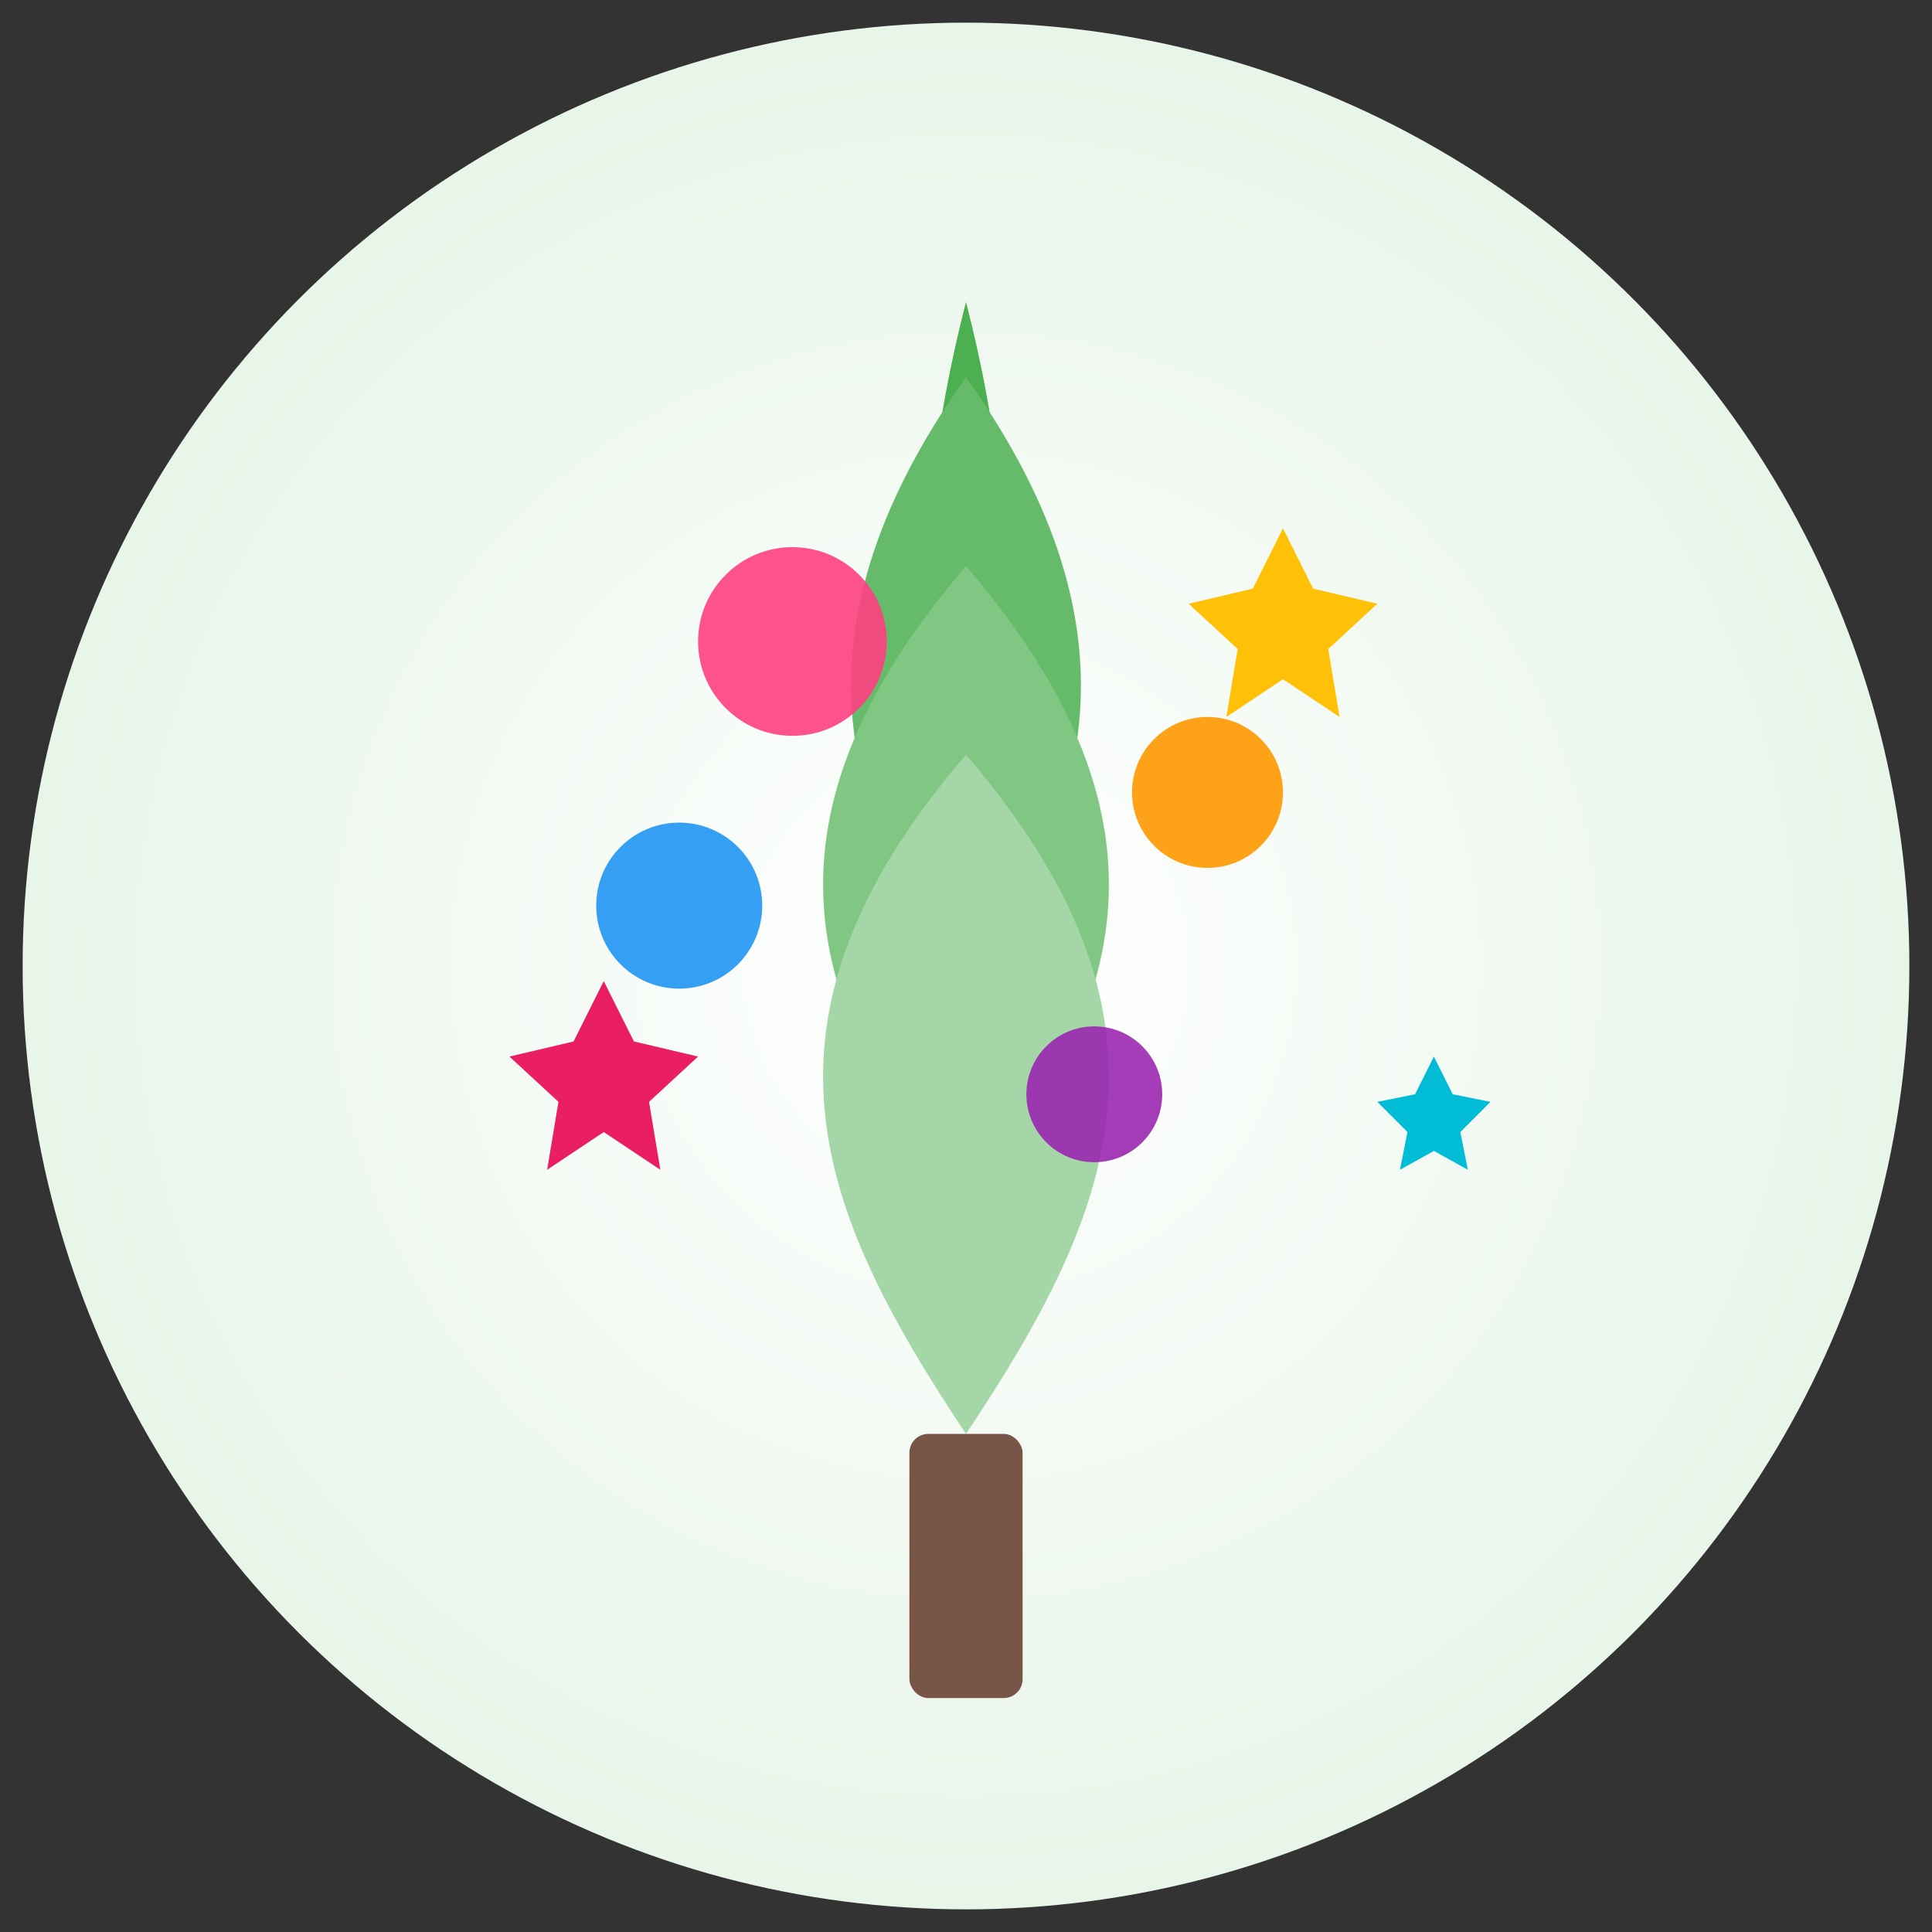 <?xml version="1.0" encoding="UTF-8"?>
<svg width="512" height="512" viewBox="0 0 512 512" fill="none" xmlns="http://www.w3.org/2000/svg">
  <rect x="0" y="0" width="512" height="512" fill="#333333" stroke="none"/>
  <!-- 背景圆形 -->
  <circle cx="256" cy="256" r="250" fill="url(#paint0_radial)" />
  
  <!-- 主树 -->
  <path d="M256 80C238 150 246 200 256 230C266 200 274 150 256 80Z" fill="#4CAF50" />
  <path d="M256 100C206 170 226 220 256 260C286 220 306 170 256 100Z" fill="#66BB6A" />
  <path d="M256 150C196 220 216 270 256 320C296 270 316 220 256 150Z" fill="#81C784" />
  <path d="M256 200C196 270 216 320 256 380C296 320 316 270 256 200Z" fill="#A5D6A7" />
  
  <!-- 树干 -->
  <rect x="241" y="380" width="30" height="70" rx="5" fill="#795548" />
  
  <!-- 工具图标 - 齿轮 -->
  <circle cx="210" cy="170" r="25" fill="#FF4081" opacity="0.9" />
  
  <!-- 工具图标 - 扳手 -->
  <circle cx="320" cy="210" r="20" fill="#FF9800" opacity="0.9" />
  
  <!-- 工具图标 - 铅笔 -->
  <circle cx="180" cy="240" r="22" fill="#2196F3" opacity="0.9" />
  
  <!-- 工具图标 - 剪刀 -->
  <circle cx="290" cy="290" r="18" fill="#9C27B0" opacity="0.9" />
  
  <!-- 彩色小星星装饰 -->
  <path d="M340 140L348 156L365 160L352 172L355 190L340 180L325 190L328 172L315 160L332 156L340 140Z" fill="#FFC107" />
  <path d="M160 260L168 276L185 280L172 292L175 310L160 300L145 310L148 292L135 280L152 276L160 260Z" fill="#E91E63" />
  <path d="M380 280L385 290L395 292L387 300L389 310L380 305L371 310L373 300L365 292L375 290L380 280Z" fill="#00BCD4" />
  
  <!-- 渐变填充 -->
  <defs>
    <radialGradient id="paint0_radial" cx="0" cy="0" r="1" gradientUnits="userSpaceOnUse" gradientTransform="translate(256 256) rotate(90) scale(250)">
      <stop offset="0" stop-color="#FFFFFF" />
      <stop offset="1" stop-color="#E8F5E9" />
    </radialGradient>
  </defs>
</svg> 